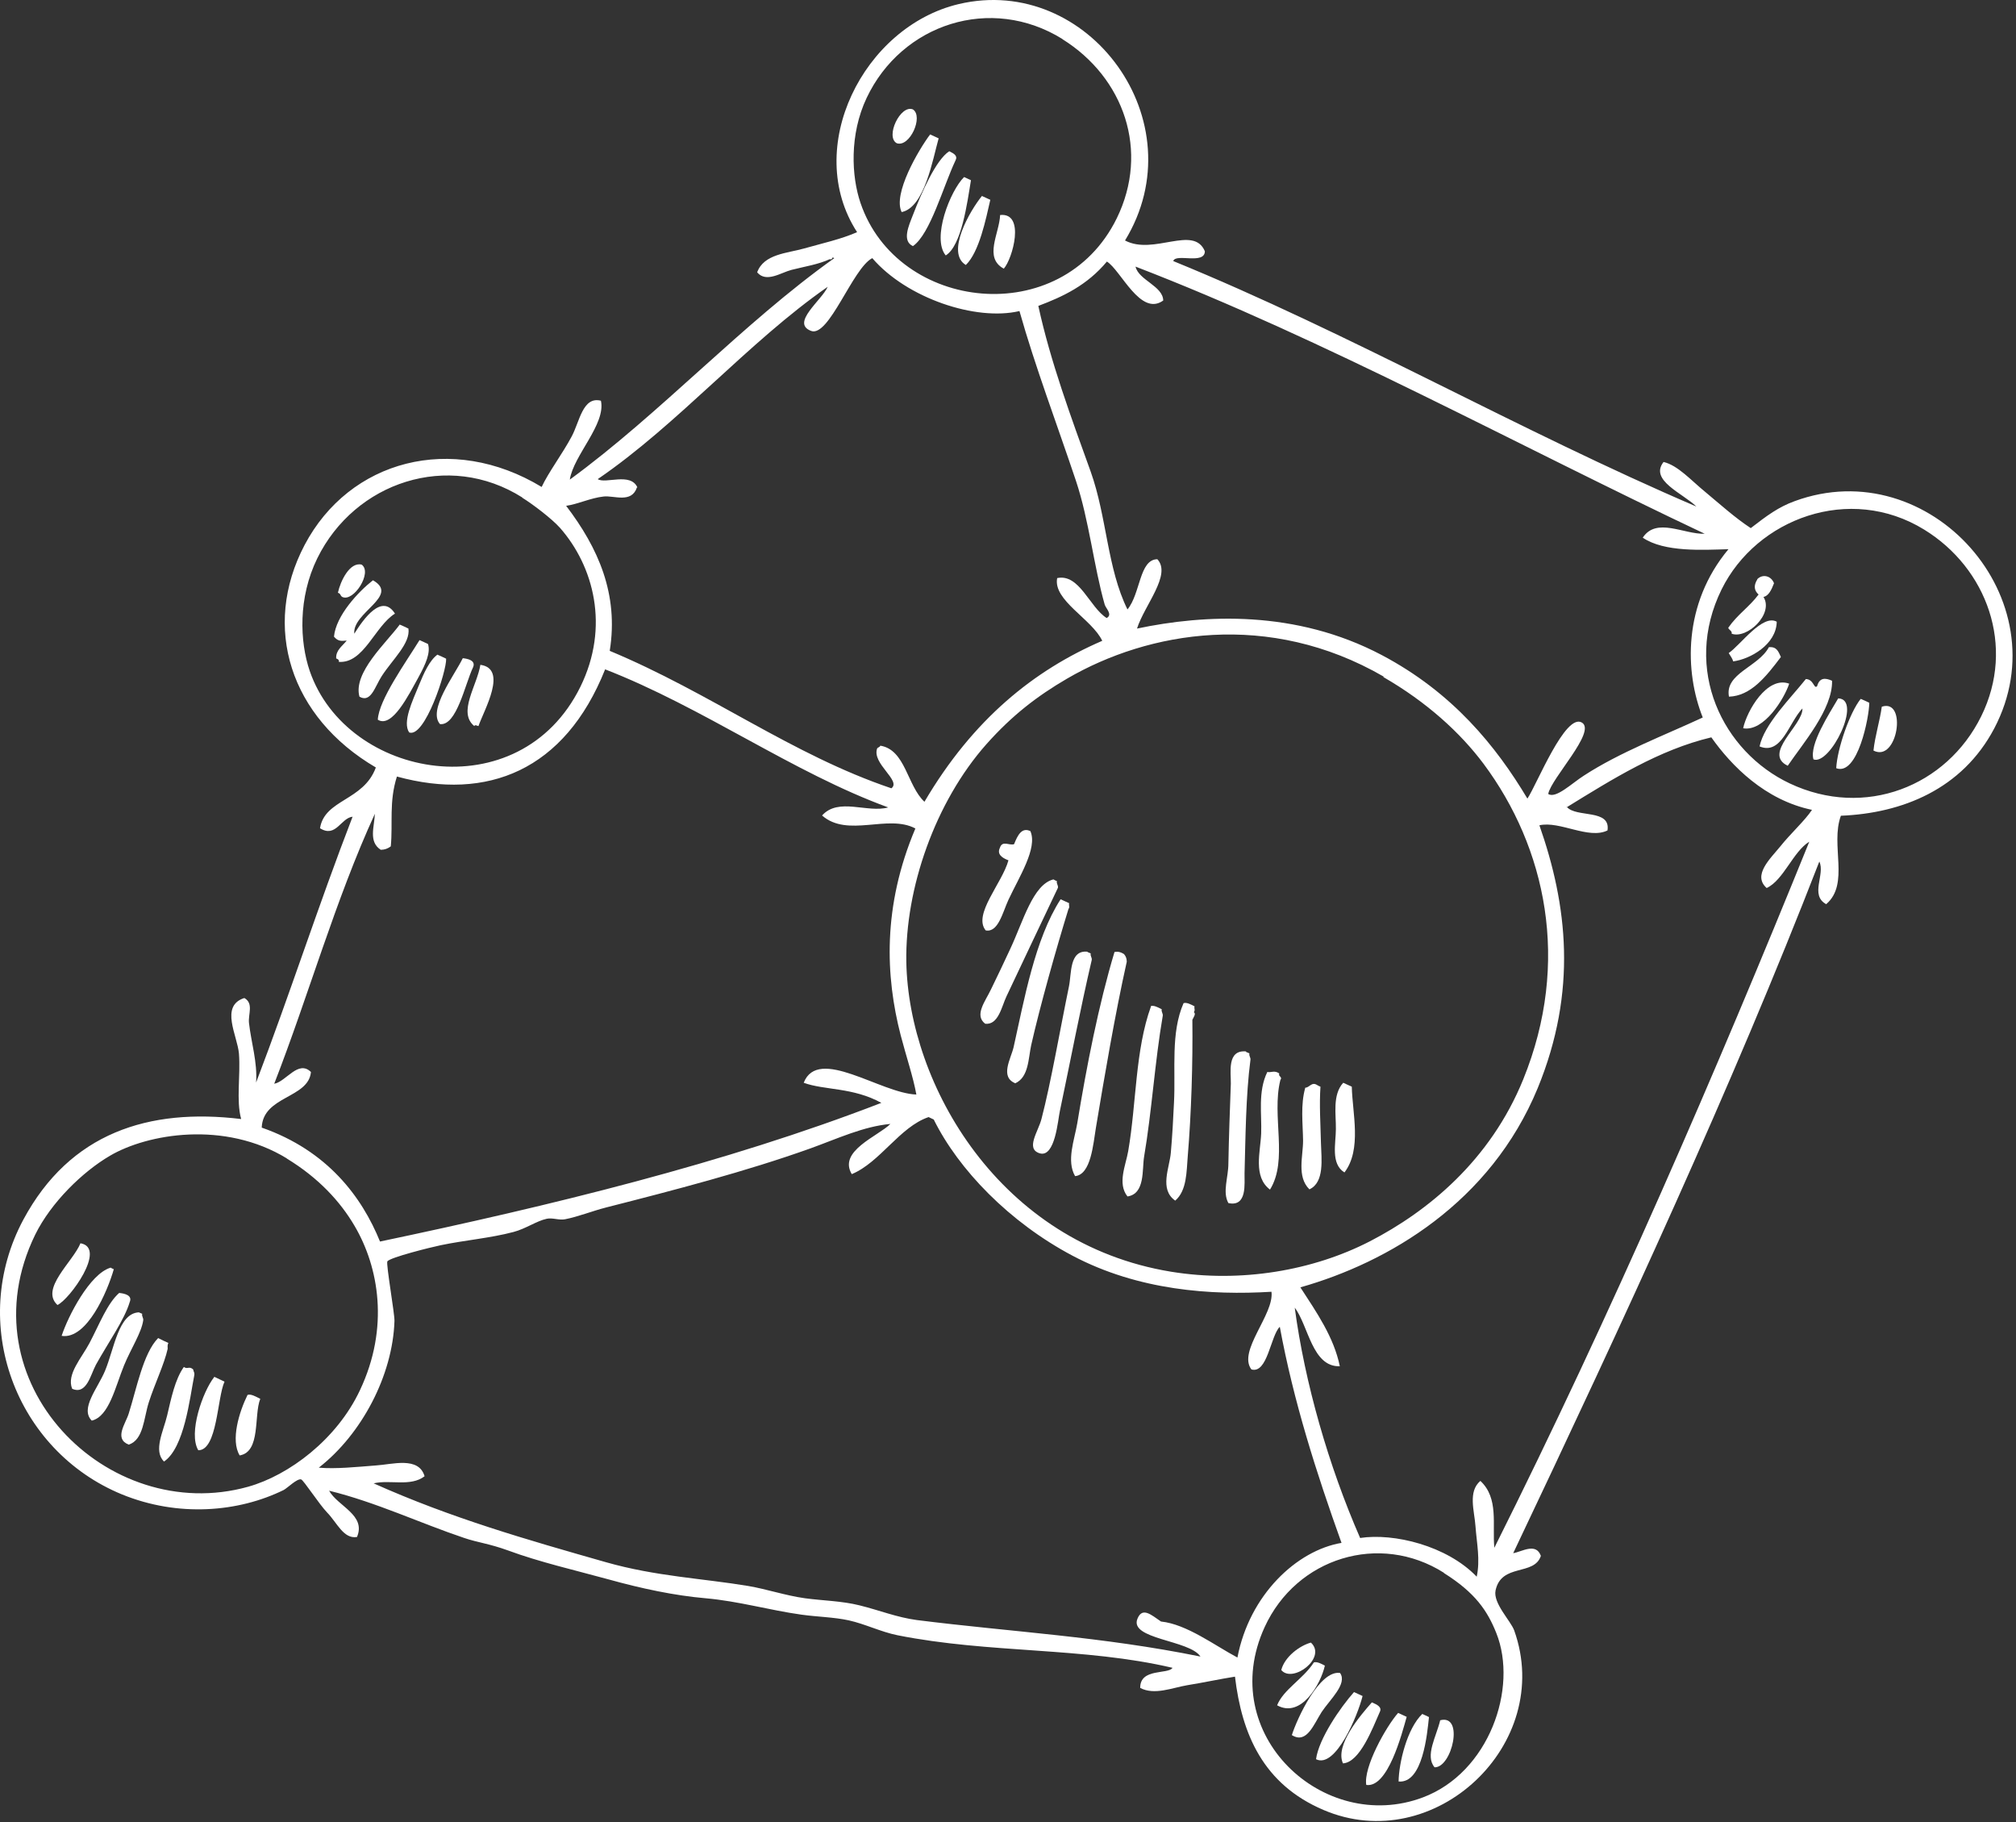<?xml version="1.0" encoding="UTF-8"?> <svg xmlns="http://www.w3.org/2000/svg" width="405" height="366" viewBox="0 0 405 366" fill="none"><rect x="0" y="0" width="405" height="366" fill="#333333" stroke="none"/><path fill-rule="evenodd" clip-rule="evenodd" d="M167.215 51.847C167.215 51.847 166.969 52.241 166.723 52.044C164.361 53.127 161.704 53.52 158.998 54.209C156.883 54.751 153.931 56.867 152.11 54.701C153.439 51.011 158.162 50.863 161.458 49.928C165.099 48.895 168.937 48.058 172.184 46.631C161.212 29.704 173.463 5.346 192.602 0.818C218.678 -5.333 240.572 24.438 226.009 48.304C231.765 51.355 239.785 45.106 242.048 50.469C241.999 53.225 236.144 50.814 235.701 52.438C271.273 66.954 305.171 86.49 340.792 101.744C338.086 99.087 331.297 96.479 334.199 92.788C337.102 93.478 339.71 96.479 342.613 98.841C345.565 101.302 348.566 104.008 351.715 106.075C354.962 103.565 357.274 101.843 360.521 100.662C387.68 90.673 414.248 120.444 400.619 146.327C394.174 158.531 382.12 163.353 369.82 163.845C367.655 169.75 371.641 177.525 366.868 181.609C363.523 179.789 366.721 175.606 365.491 173.047C347.926 218.319 326.278 265.017 303.991 311.962C305.663 311.716 308.566 309.748 309.55 312.503C308.222 316.587 301.629 313.93 300.448 319.442C299.907 322 303.449 325.494 304.187 327.462C312.355 350.295 288.148 373.079 265.861 363.532C253.757 358.365 249.477 348.327 248.099 336.763C245 337.255 241.851 337.944 238.505 338.485C235.553 338.977 231.913 340.552 229.059 339.026C229.01 334.991 234.668 336.369 235.553 334.991C217.743 330.809 198.801 332.137 180.302 328.447C176.907 327.758 173.807 326.183 170.462 325.445C167.461 324.805 164.213 324.756 161.015 324.313C154.619 323.427 148.42 321.607 141.729 321.016C135.481 320.475 128.789 319.048 122.246 317.227C115.604 315.406 108.322 313.733 102.074 311.421C98.285 310.043 96.022 309.846 93.267 308.911C84.46 305.959 75.555 301.727 66.109 299.414C67.88 302.563 73.587 304.285 71.717 308.714C69.011 309.157 67.732 305.86 65.715 303.793C64.141 302.17 60.992 297.298 60.5 297.15C59.713 296.904 57.745 298.872 57.007 299.266C47.905 303.744 35.801 304.778 24.485 300.152C3.083 291.344 -6.461 265.755 4.707 244.94C14.055 227.57 29.848 222.501 48.446 224.765C47.413 220.976 48.347 216.153 48.003 211.626C47.708 208.034 44.116 202.031 49.085 200.456C51.004 201.539 49.823 203.704 50.02 205.475C50.463 209.412 51.742 213.349 51.447 217.433C58.286 199.521 63.895 182.003 70.832 164.042C68.47 164.288 67.486 168.372 64.288 166.355C65.223 160.499 73.046 160.893 75.506 154.151C58.286 144.064 52.529 125.955 61.189 109.47C70.192 92.395 90.758 86.883 108.814 97.808C110.192 94.855 112.947 91.214 114.817 87.72C116.44 84.768 117.031 79.552 120.721 80.487C121.754 85.21 115.21 91.46 114.472 96.332C132.725 82.996 149.257 64.888 167.608 51.847C167.51 51.798 167.362 51.749 167.264 51.7L167.215 51.847ZM213.463 7.855C199.047 -1.101 181.138 4.804 174.103 19.665C170.609 27.046 171.052 35.461 172.873 40.776C180.302 62.624 213.266 66.364 224.336 43.876C230.978 30.343 225.812 15.581 213.413 7.855H213.463ZM386.548 106.37C371.591 97.168 352.895 104.156 345.86 118.377C337.939 134.468 346.106 151.002 359.537 157.35C374.642 164.485 391.075 157.94 398.012 143.867C404.949 129.793 399.143 114.096 386.548 106.37ZM228.124 53.57C228.764 56.276 233.635 57.457 233.684 60.36C229.108 63.657 225.172 54.258 222.368 52.536C218.383 57.309 213.561 59.573 208.592 61.443C211.052 72.712 215.135 83.685 219.121 94.757C222.368 103.86 222.417 114.145 226.501 122.412C229.157 119.164 228.862 112.373 232.503 112.324C235.406 115.424 229.895 121.575 228.419 126.25C241.999 123.396 260.301 122.461 277.57 131.565C291.838 139.093 300.547 149.87 306.844 160.401C308.714 157.645 314.47 143.079 317.816 145.146C320.719 146.967 311.617 156.316 311.026 159.466C312.551 160.499 315.799 157.3 318.209 155.775C325.393 151.1 334.445 147.656 342.071 144.113C338.431 135.009 338.037 121.329 347.237 110.307C342.121 110.454 334.347 110.946 330.017 107.994C332.773 103.811 338.283 107.354 342.465 107.207C304.433 89.246 266.156 68.184 228.173 53.57H228.124ZM127.953 97.906C126.871 101.154 123.328 99.481 121.262 99.727C118.605 100.022 116.145 101.252 113.734 101.597C120.179 110.061 124.312 119.312 122.492 130.728C142.811 139.192 159.097 151.592 179.072 158.334C181.138 156.808 175.087 153.364 176.218 150.313C176.415 150.067 176.71 150.116 176.858 149.772C181.925 150.608 182.221 157.793 185.714 161.04C195.505 144.408 207.755 134.615 221.433 128.711C219.367 124.331 211.495 120.591 212.38 116.113C216.857 115.178 218.875 121.969 222.319 124.134C223.598 123.445 222.122 122.166 221.925 121.428C219.76 113.85 218.776 104.451 216.169 96.627C212.331 85.161 207.952 73.647 204.803 62.476C196.095 64.543 182.171 59.917 175.234 51.847C171.298 53.865 166.526 67.84 162.934 66.462C158.801 64.888 165.099 60.311 166.28 57.605C150.29 68.726 136.169 85.26 120.081 96.233C121.606 97.266 126.674 94.806 128.051 97.906H127.953ZM314.765 162.074C316.635 164.288 323.621 162.418 322.933 166.798C319.144 168.668 313.339 164.829 309.255 165.764C314.864 181.757 316.93 199.029 308.911 218.565C299.415 241.545 278.948 253.552 261.236 258.571C264.532 263.639 267.976 268.609 269.157 274.416C263.597 274.613 262.859 266.248 260.104 262.655C262.121 277.762 266.894 294.395 273.241 308.911C279.981 307.878 290.657 310.436 296.66 316.686C297.398 313.291 296.66 309.944 296.414 306.549C296.217 303.547 294.839 299.611 297.398 297.445C301.137 300.939 299.759 306.205 300.202 310.879C323.72 263.885 344.728 215.317 363.473 169.061C360.226 171.03 358.307 176.787 354.913 178.362C352.01 175.803 355.651 172.457 357.619 170.045C359.734 167.388 362.588 164.829 364.015 162.664C354.568 160.696 347.828 153.807 343.793 148.099C333.265 150.608 323.966 156.464 314.618 162.221L314.765 162.074ZM277.964 135.895C254.889 122.56 230.732 126.791 214.397 136.289C208.395 139.782 203.327 143.67 198.161 149.476C187.829 161.139 181.827 178.509 182.073 193.173C182.516 217.876 200.769 249.763 235.209 255.422C249.329 257.734 263.843 255.176 275.209 249.32C286.82 243.316 299.366 233.13 306.008 216.793C315.602 193.173 310.534 170.193 298.037 153.413C293.363 147.164 286.623 141.013 277.915 135.993L277.964 135.895ZM104.927 99.924C90.069 90.525 71.275 96.824 63.747 112.127C59.86 120.05 60.205 128.858 62.222 134.763C69.7 156.513 104.337 162.763 116.588 137.962C122.541 125.856 119.245 113.702 112.504 106.026C110.831 104.156 106.994 101.252 104.927 99.973V99.924ZM121.557 134.468C113.439 154.791 97.843 160.942 79.737 155.972C78.113 161.09 78.95 165.321 78.507 169.996C77.917 170.439 77.277 170.685 76.49 170.685C73.981 169.061 75.211 166.06 75.309 163.452C67.339 180.822 62.074 199.718 55.088 217.679C57.499 217.236 59.909 212.807 62.468 215.317C61.976 220.631 52.825 220.09 52.579 226.487C65.813 231.113 72.701 240.413 76.342 249.369C110.487 242.185 145.616 233.672 177.055 221.517C171.347 218.368 165.64 219.008 161.458 217.482C164.361 210.052 176.907 219.598 184.09 219.844C183.451 216.301 182.073 212.266 180.941 207.936C177.891 196.126 177.251 182.101 183.893 166.404C178.383 163.452 170.314 168.323 165.148 163.796C168.445 160.105 174.25 163.353 178.432 162.172C159.293 155.185 141.286 142.095 121.508 134.419L121.557 134.468ZM171.151 235.886C168.248 231.211 176.415 228.21 178.875 225.749C173.463 226.241 168.248 228.702 162.787 230.67C149.847 235.296 135.481 239.035 121.754 242.529C119.048 243.218 116.096 244.399 113.537 244.891C112.307 245.137 111.028 244.547 109.847 244.793C107.781 245.236 105.616 246.81 103.156 247.45C98.531 248.68 93.218 249.123 88.544 250.107C86.625 250.501 78.31 252.568 77.818 253.355C77.523 253.847 79.294 263.885 79.245 265.313C78.901 276.237 72.652 288.096 64.042 294.788C67.486 295.084 71.619 294.641 75.506 294.345C78.802 294.148 84.116 292.475 85.297 296.511C82.492 298.676 78.359 297.15 75.063 297.938C90.659 304.925 105.862 309.255 121.754 313.783C131.791 316.637 141.188 317.03 150.339 318.556C154.078 319.196 157.817 320.475 161.704 321.016C165.345 321.508 169.133 321.557 172.676 322.443C176.661 323.427 180.154 324.854 184.189 325.396C203.377 327.807 221.285 328.693 241.162 332.728C238.997 329.382 226.747 329.283 228.518 325.1C229.502 322.738 231.224 324.313 233.241 325.691C238.407 326.232 243.967 330.464 248.591 332.925C251.002 320.327 260.498 311.421 269.501 309.895C264.434 295.772 259.858 281.453 257.103 266.494C255.233 268.314 254.643 275.991 251.396 275.056C248.591 271.365 256.021 263.984 255.43 259.457C243.327 260.195 228.715 259.211 215.48 252.223C202.737 245.482 192.553 234.902 187.583 224.863C187.239 224.716 186.895 224.519 186.55 224.371C180.745 226.34 176.809 233.475 171.101 235.837L171.151 235.886ZM290.067 315.899C277.177 307.73 260.449 312.848 254.053 326.823C244.163 348.425 265.959 368.502 285.836 361.022C299.12 356.052 305.024 339.076 300.596 328.004C298.825 323.575 296.414 319.934 290.067 315.948V315.899ZM57.646 232.687C45.1 225.011 29.602 227.717 22.075 232.146C16.613 235.345 10.267 241.496 7.069 247.991C-7.347 277.565 21.583 306.5 49.823 298.626C58.089 296.314 67.683 289.08 72.308 279.238C78.261 266.641 76.096 254.487 71.225 246.22C68.372 241.348 63.993 236.575 57.597 232.687H57.646Z" fill="white"></path><path fill-rule="evenodd" clip-rule="evenodd" d="M183.401 21.977C180.892 20.944 177.793 27.489 180.154 28.768C182.762 29.654 185.566 23.404 183.401 21.977Z" fill="white"></path><path fill-rule="evenodd" clip-rule="evenodd" d="M186.895 26.949C184.484 30.148 179.318 39.005 181.139 42.597C185.764 41.663 187.387 31.919 188.568 27.786C187.978 27.54 187.436 27.244 186.846 26.998L186.895 26.949Z" fill="white"></path><path fill-rule="evenodd" clip-rule="evenodd" d="M190.681 30.391C188.024 32.113 185.121 38.707 183.399 43.185C182.514 45.448 181.185 48.401 183.399 49.434C186.892 47.023 189.5 37.378 191.96 32.211C192.452 31.276 191.616 30.834 190.73 30.391H190.681Z" fill="white"></path><path fill-rule="evenodd" clip-rule="evenodd" d="M193.681 35.559C190.876 38.314 187.137 47.861 189.991 51.305C193.189 49.337 194.32 40.676 195.058 36.198C194.615 36.002 194.123 35.755 193.681 35.559Z" fill="white"></path><path fill-rule="evenodd" clip-rule="evenodd" d="M197.274 39.348C194.863 42.3 189.943 50.764 194.027 53.224C196.733 50.616 198.061 43.973 198.947 40.135C198.356 39.889 197.815 39.594 197.225 39.348H197.274Z" fill="white"></path><path fill-rule="evenodd" clip-rule="evenodd" d="M200.916 43.187C200.769 46.926 197.571 51.749 201.654 53.963C203.425 51.995 206.033 42.645 200.916 43.187Z" fill="white"></path><path fill-rule="evenodd" clip-rule="evenodd" d="M353.042 116.359C352.206 117.687 352.452 118.671 353.288 119.409C351.37 121.968 349.057 123.395 347.188 126.102C347.335 126.545 348.024 126.741 347.876 127.283C350.976 128.415 356.388 123.297 354.272 119.902C355.256 119.705 355.847 118.573 356.388 117.146C355.798 115.62 354.076 115.227 352.993 116.359H353.042Z" fill="white"></path><path fill-rule="evenodd" clip-rule="evenodd" d="M356.932 124.871C354.079 123.296 349.7 129.497 347.289 131.17C347.584 131.711 348.027 132.203 348.175 132.843C351.619 132.4 356.834 129.447 356.932 124.92V124.871Z" fill="white"></path><path fill-rule="evenodd" clip-rule="evenodd" d="M347.337 139.93C351.716 139.783 354.766 135.944 357.767 131.958C357.275 130.925 356.98 129.843 355.357 129.99C353.241 133.976 346.451 135.255 347.337 139.93Z" fill="white"></path><path fill-rule="evenodd" clip-rule="evenodd" d="M378.04 141.946C377.646 144.8 376.662 147.901 376.367 150.755C381.238 153.264 383.206 140.224 378.04 141.946Z" fill="white"></path><path fill-rule="evenodd" clip-rule="evenodd" d="M364.997 137.864C364.407 138.405 364.358 136.437 362.783 136.388C359.733 140.226 354.419 145.442 353.484 149.92C357.912 151.741 359.339 145.196 362.094 142.293C362.291 145.59 354.026 151.347 359.142 153.808C362.144 149.379 368.195 142.44 368.048 136.732C366.719 136.142 365.538 136.043 365.046 137.815L364.997 137.864Z" fill="white"></path><path fill-rule="evenodd" clip-rule="evenodd" d="M373.803 140.371C371.589 143.127 369.08 150.41 368.883 154.297C373.212 155.921 375.525 143.914 375.525 141.158C374.934 140.863 374.393 140.617 373.803 140.371Z" fill="white"></path><path fill-rule="evenodd" clip-rule="evenodd" d="M369.281 140.273C367.51 143.324 363.426 149.525 364.312 152.526C367.657 153.806 374.25 140.421 369.281 140.273Z" fill="white"></path><path fill-rule="evenodd" clip-rule="evenodd" d="M350.188 146.276C354.37 147.014 358.453 140.322 359.437 137.32C355.009 135.696 350.926 142.782 350.188 146.276Z" fill="white"></path><path fill-rule="evenodd" clip-rule="evenodd" d="M207.02 166.945C205.298 166.109 204.462 167.683 203.724 169.553C202.789 169.898 201.362 168.717 200.87 170.291C200.28 171.521 201.166 172.26 202.592 172.801C201.313 177.426 195.409 183.676 198.017 186.874C200.526 187.366 201.412 183.282 202.592 180.723C204.757 176.098 208.447 170.39 207.02 166.994V166.945Z" fill="white"></path><path fill-rule="evenodd" clip-rule="evenodd" d="M211.596 176.641C207.512 177.674 205.544 185.055 202.986 190.517C201.756 193.175 200.329 196.176 199.099 198.686C197.967 201.097 195.655 203.902 197.918 205.624C200.575 205.92 201.215 202.18 202.199 200.113C205.347 193.47 209.333 185.006 212.531 178.314C212.629 177.822 212.186 177.477 212.334 176.985C212.088 176.887 211.891 176.788 211.645 176.641H211.596Z" fill="white"></path><path fill-rule="evenodd" clip-rule="evenodd" d="M72.655 113.407C70.244 112.817 68.375 116.753 67.883 119.066C68.473 119.214 68.326 119.657 68.768 119.903C71.032 120.985 74.869 114.982 72.655 113.407Z" fill="white"></path><path fill-rule="evenodd" clip-rule="evenodd" d="M213.068 180.625C207.902 188.597 205.737 200.899 203.622 210.347C203.08 212.66 200.817 216.301 203.966 217.58C206.672 216.35 206.574 212.61 207.164 209.904C208.935 202.08 212.182 190.565 214.642 182.593C214.987 182.101 214.642 181.855 214.79 181.412C214.2 181.166 213.658 180.871 213.068 180.625Z" fill="white"></path><path fill-rule="evenodd" clip-rule="evenodd" d="M74.917 116.555C72.014 118.818 67.487 123.641 67.094 127.873C67.93 128.857 68.57 128.758 69.652 128.66C68.767 129.792 67.438 130.579 67.537 132.252C67.979 132.4 68.127 132.597 68.078 132.941C73.096 133.285 75.31 125.757 79.344 123.247C76.737 119.114 73.047 124.28 71.177 127.282C70.734 123.05 80.279 119.704 75.015 116.604L74.917 116.555Z" fill="white"></path><path fill-rule="evenodd" clip-rule="evenodd" d="M223.897 191.206C220.699 201.835 218.288 214.186 216.418 225.602C215.828 229.047 214.204 233.131 215.975 236.231C219.173 235.936 219.616 229.785 220.157 226.537C221.879 216.203 223.995 203.754 226.357 193.174C226.357 192.584 226.209 192.091 225.815 191.649C225.077 191.156 224.487 191.107 223.946 191.206H223.897Z" fill="white"></path><path fill-rule="evenodd" clip-rule="evenodd" d="M96.513 133.484C95.873 137.667 91.888 143.08 95.283 145.836C95.43 145.491 95.824 145.786 96.119 145.836C97.251 142.588 102.072 134.321 96.513 133.534V133.484Z" fill="white"></path><path fill-rule="evenodd" clip-rule="evenodd" d="M80.329 125.414C77.623 129.105 70.882 135.108 72.211 139.931C74.523 141.259 75.31 137.913 76.688 135.797C78.853 132.451 82.493 129.203 82.051 126.251C81.46 125.955 80.919 125.709 80.329 125.463V125.414Z" fill="white"></path><path fill-rule="evenodd" clip-rule="evenodd" d="M218.483 191.156C214.793 190.762 215.285 195.584 214.744 198.143C213.022 206.459 211.103 217.58 209.234 224.715C208.594 227.274 205.937 230.768 208.889 231.654C211.989 232.54 212.53 224.863 212.924 223.141C215.088 212.906 217.007 202.719 219.32 192.829C219.418 192.336 218.975 191.992 219.123 191.5C218.877 191.402 218.68 191.303 218.434 191.205L218.483 191.156Z" fill="white"></path><path fill-rule="evenodd" clip-rule="evenodd" d="M92.971 132.203C91.298 135.648 85.886 142.635 88.395 145.44C91.741 145.834 93.414 137.419 95.037 134.024C95.628 132.646 93.955 132.302 92.971 132.203Z" fill="white"></path><path fill-rule="evenodd" clip-rule="evenodd" d="M237.767 201.49C235.159 207.444 236.193 214.776 235.848 221.419C235.701 224.667 235.504 228.21 235.209 231.556C234.963 234.508 232.847 238.888 236.094 241.151C238.456 239.134 238.357 235.246 238.603 232.343C239.341 223.486 239.637 213.496 239.538 204.836C239.784 204.294 240.325 203.605 239.833 203.31C240.178 202.818 239.833 202.572 239.981 202.129C239.145 201.686 238.357 201.293 237.767 201.49Z" fill="white"></path><path fill-rule="evenodd" clip-rule="evenodd" d="M84.312 128.516C81.556 132.994 76.095 140.572 75.898 144.557C78.752 146.329 82.048 139.686 84.115 135.946C85.542 133.338 86.526 131.074 85.984 129.352C85.443 129.106 84.853 128.811 84.262 128.565L84.312 128.516Z" fill="white"></path><path fill-rule="evenodd" clip-rule="evenodd" d="M269.846 217.48C267.632 219.892 268.419 223.878 268.369 226.781C268.369 229.635 267.287 233.768 270.091 235.491C273.634 230.865 271.666 223.484 271.567 218.268C270.977 218.022 270.436 217.727 269.846 217.48Z" fill="white"></path><path fill-rule="evenodd" clip-rule="evenodd" d="M87.903 131.465C86.28 132.646 85.148 135.205 84.164 137.616C82.836 140.864 80.819 145.046 82.196 147.113C85.345 148.294 89.773 134.663 89.625 132.301C89.035 132.006 88.494 131.76 87.903 131.514V131.465Z" fill="white"></path><path fill-rule="evenodd" clip-rule="evenodd" d="M231.224 202.129C228.026 210.986 228.321 221.517 226.648 231.211C226.156 234.065 224.434 237.706 226.501 240.314C230.092 239.773 229.404 234.901 229.846 232.293C231.372 223.387 232.011 213.151 233.586 204.048C233.684 203.556 233.241 203.211 233.389 202.719C232.552 202.276 231.765 201.883 231.175 202.079L231.224 202.129Z" fill="white"></path><path fill-rule="evenodd" clip-rule="evenodd" d="M263.058 238.887C266.109 237.46 265.469 232.835 265.371 229.587C265.272 225.699 265.026 221.812 265.272 218.269C265.026 218.17 264.83 218.072 264.584 217.924C263.501 217.235 263.058 218.466 262.222 218.466C261.238 221.91 261.73 225.601 261.779 229.095C261.779 232.244 260.5 236.328 263.009 238.838L263.058 238.887Z" fill="white"></path><path fill-rule="evenodd" clip-rule="evenodd" d="M250.316 211.182C246.429 210.838 247.314 215.414 247.265 217.678C247.068 223.14 246.872 228.258 246.773 233.72C246.773 236.476 245.543 239.428 246.773 241.642C250.611 242.479 249.971 237.656 250.02 235.688C250.217 228.602 250.266 220.089 251.201 212.905C251.3 212.413 250.857 212.068 251.004 211.576C250.758 211.478 250.562 211.379 250.316 211.281V211.182Z" fill="white"></path><path fill-rule="evenodd" clip-rule="evenodd" d="M254.591 215.318C252.672 219.255 253.509 223.782 253.361 227.669C253.214 231.36 251.689 236.33 255.133 238.938C258.823 232.984 255.428 224.225 257.199 216.991C257.199 216.893 257.347 216.745 257.347 216.647C257.445 216.253 256.756 216.105 257.002 215.613C256.018 214.924 255.428 215.466 254.64 215.318H254.591Z" fill="white"></path><path fill-rule="evenodd" clip-rule="evenodd" d="M263.352 329.922C261.039 330.562 258.087 332.776 257.398 335.433C259.662 338.189 266.648 332.973 263.352 329.922Z" fill="white"></path><path fill-rule="evenodd" clip-rule="evenodd" d="M289.327 345.523C288.54 348.82 286.228 352.658 288.196 354.971C291.689 355.069 294.198 344.244 289.327 345.523Z" fill="white"></path><path fill-rule="evenodd" clip-rule="evenodd" d="M259.565 348.525C262.517 350.346 263.944 346.31 265.518 343.85C267.191 341.34 270.733 338.191 269.208 336.026C265.075 335.386 260.549 345.228 259.516 348.525H259.565Z" fill="white"></path><path fill-rule="evenodd" clip-rule="evenodd" d="M256.562 342.519C261.433 345.225 265.369 338.139 266.157 334.547C265.32 334.104 264.533 333.711 263.943 333.908C261.778 337.254 257.842 339.32 256.562 342.519Z" fill="white"></path><path fill-rule="evenodd" clip-rule="evenodd" d="M285.741 344.242C282.642 347.195 281.018 354.133 280.969 357.824C285.84 358.267 286.725 348.179 287.07 344.882C286.627 344.685 286.184 344.439 285.692 344.242H285.741Z" fill="white"></path><path fill-rule="evenodd" clip-rule="evenodd" d="M280.87 344.047C278.41 346.852 273.884 354.971 274.474 358.514C278.804 359.154 281.608 348.328 282.592 344.834C282.002 344.588 281.461 344.293 280.87 344.047Z" fill="white"></path><path fill-rule="evenodd" clip-rule="evenodd" d="M272.009 339.863C269.254 342.963 264.924 349.262 264.383 353.346C268.319 355.315 272.796 344.489 273.731 340.651C273.14 340.405 272.599 340.109 272.009 339.863Z" fill="white"></path><path fill-rule="evenodd" clip-rule="evenodd" d="M275.599 341.93C273.336 344.489 268.121 350.541 269.794 354.182C273.189 353.986 275.747 347.097 277.174 343.898C277.715 342.865 276.633 342.373 275.599 341.93Z" fill="white"></path><path fill-rule="evenodd" clip-rule="evenodd" d="M16.167 249.715C14.642 253.455 8 258.868 11.542 262.115C13.953 261.033 21.53 250.65 16.167 249.715Z" fill="white"></path><path fill-rule="evenodd" clip-rule="evenodd" d="M22.174 254.635C18.041 255.865 13.662 264.378 12.383 268.315C17.45 269.102 21.583 259.408 22.862 254.93C22.616 254.832 22.42 254.734 22.174 254.586V254.635Z" fill="white"></path><path fill-rule="evenodd" clip-rule="evenodd" d="M23.992 259.652C21.581 261.719 19.958 266 17.99 269.74C16.415 272.742 13.316 276.039 14.497 278.942C17.399 280.221 18.187 276.137 19.269 274.12C21.631 269.838 25.025 265.065 26.059 261.522C26.649 260.144 24.976 259.8 23.992 259.702V259.652Z" fill="white"></path><path fill-rule="evenodd" clip-rule="evenodd" d="M27.931 263.59C23.799 263.737 22.962 270.873 21.093 275.351C19.617 278.894 16.025 282.929 18.436 285.34C21.929 284.503 23.159 278.549 24.93 274.219C26.308 270.873 28.423 267.674 28.768 265.214C28.866 264.722 28.423 264.377 28.571 263.885C28.325 263.787 28.128 263.688 27.882 263.59H27.931Z" fill="white"></path><path fill-rule="evenodd" clip-rule="evenodd" d="M31.767 268.758C28.765 271.809 27.437 278.944 25.863 283.914C25.223 285.981 22.861 288.982 25.863 290.163C28.864 289.179 28.864 284.849 29.897 281.65C31.078 277.96 32.997 274.023 33.685 270.923C33.685 270.579 33.587 270.185 33.833 269.742C33.144 269.447 32.456 269.102 31.767 268.758Z" fill="white"></path><path fill-rule="evenodd" clip-rule="evenodd" d="M49.727 280.175C48.054 283.57 46.283 289.279 48.152 292.33C52.433 291.591 50.957 284.309 52.285 280.962C51.4 280.52 50.416 279.929 49.727 280.175Z" fill="white"></path><path fill-rule="evenodd" clip-rule="evenodd" d="M43.038 276.581C40.725 279.484 37.773 287.898 39.84 291.294C43.677 291.294 43.628 280.714 45.104 277.515C44.415 277.171 43.726 276.876 43.038 276.531V276.581Z" fill="white"></path><path fill-rule="evenodd" clip-rule="evenodd" d="M36.937 274.562C35.165 277.023 34.378 280.91 33.591 284.257C32.853 287.406 30.737 291.392 32.951 293.557C37.035 290.801 38.117 280.861 39.003 276.383C39.151 275.645 38.905 275.645 38.806 275.055C37.97 274.316 37.675 275.104 36.937 274.562Z" fill="white"></path></svg> 